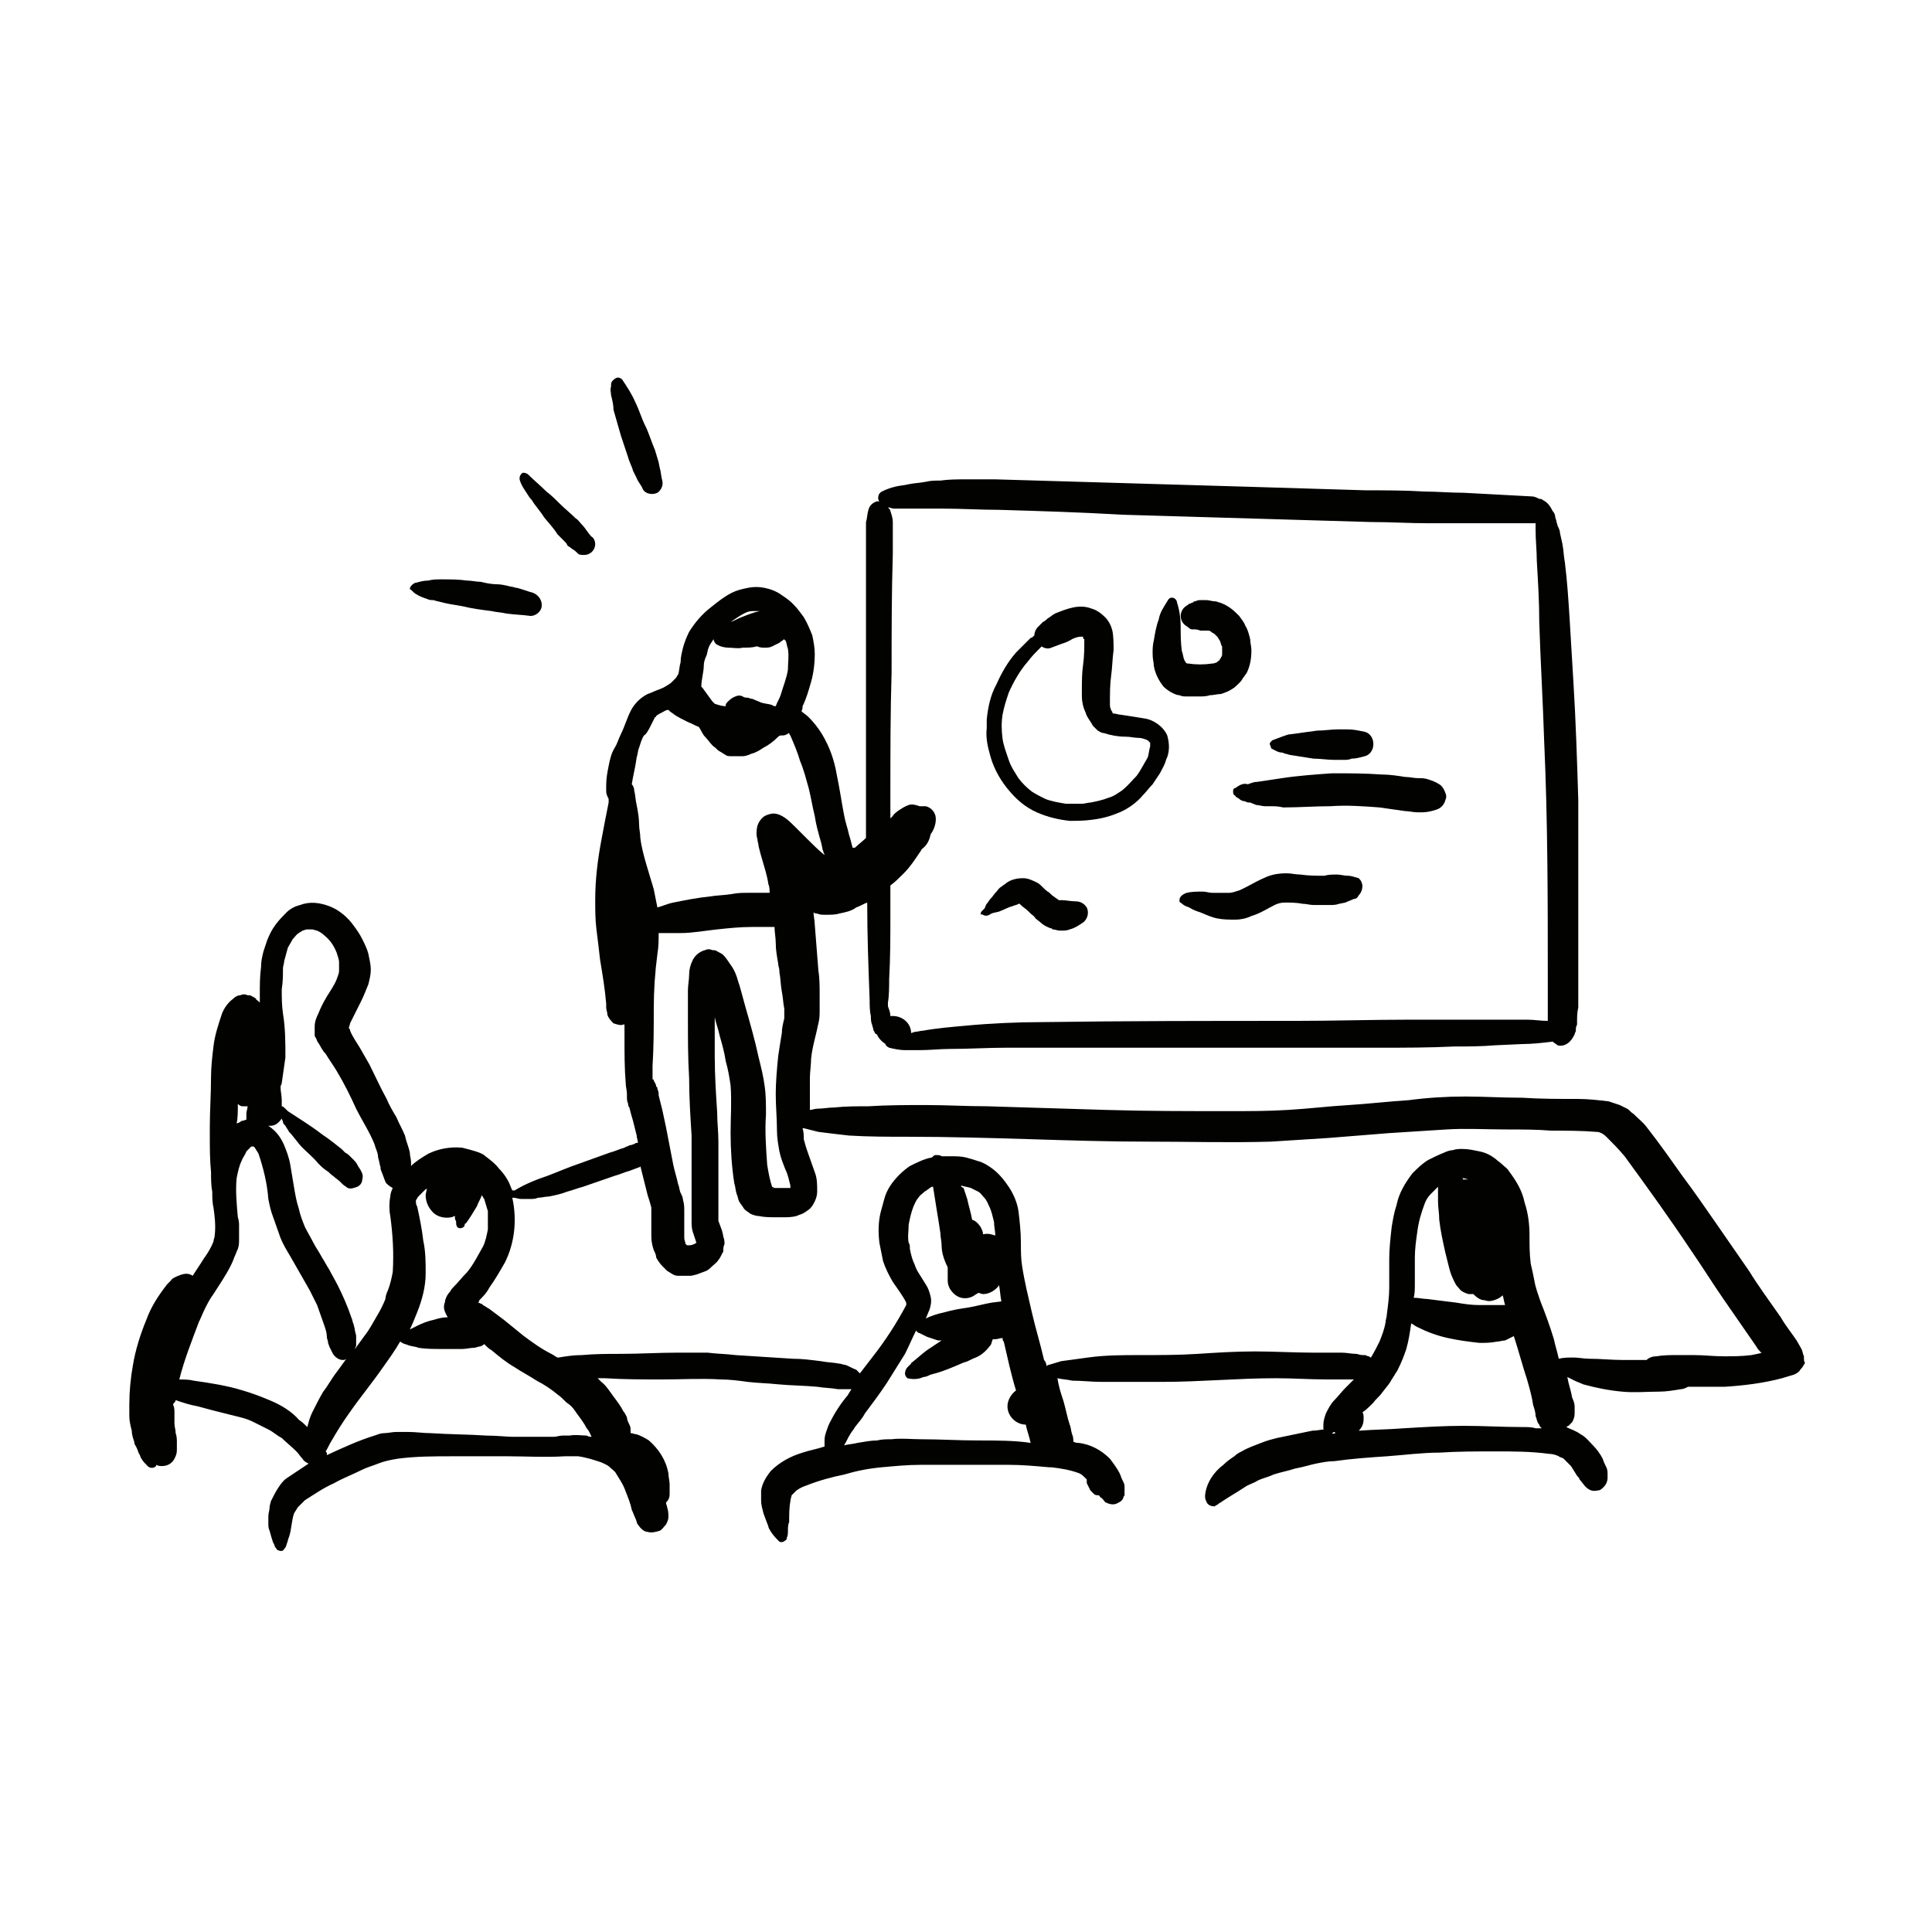 <?xml version="1.0" encoding="utf-8"?>
<!-- Generator: Adobe Illustrator 25.2.1, SVG Export Plug-In . SVG Version: 6.00 Build 0)  -->
<svg version="1.1" id="Calque_1" xmlns="http://www.w3.org/2000/svg" xmlns:xlink="http://www.w3.org/1999/xlink" x="0px" y="0px"
	 viewBox="0 0 158.4 158.4" style="enable-background:new 0 0 158.4 158.4;" xml:space="preserve">
<style type="text/css">
	.st0{fill:#020300;}
</style>
<g>
	<path class="st0" d="M89.8,123.1C89.8,123.1,89.8,123.1,89.8,123.1L89.8,123.1L89.8,123.1z"/>
	<path class="st0" d="M91.7,122.4L91.7,122.4C91.7,122.3,91.7,122.3,91.7,122.4L91.7,122.4z"/>
	<path class="st0" d="M85.5,120.6c0.1,0,0.1,0,0.2,0v0h0L85.5,120.6z"/>
	<path class="st0" d="M91.7,122.5l0-0.1l0,0C91.7,122.4,91.7,122.5,91.7,122.5z"/>
	<polygon class="st0" points="72.7,86.2 72.7,86.2 72.7,86.2 	"/>
	<polygon class="st0" points="58.8,52.6 58.8,52.6 58.8,52.6 	"/>
	<path class="st0" d="M81.2,62c0.3,1.1,0.9,2.1,1.6,2.9c0.6,0.7,1.3,1.3,2.2,1.7c0.9,0.4,1.8,0.6,2.7,0.7c0.6,0,1.2,0,1.9-0.1
		c0.8-0.1,1.5-0.3,2.2-0.6c0.7-0.3,1.4-0.8,1.9-1.4c0.3-0.3,0.5-0.6,0.8-0.9c0.2-0.3,0.4-0.6,0.6-0.9c0.2-0.4,0.4-0.7,0.5-1.1
		c0.3-0.6,0.3-1.3,0.1-2c-0.3-0.7-1.1-1.3-1.9-1.4c-0.6-0.1-1.2-0.2-1.9-0.3c-0.2,0-0.4-0.1-0.6-0.1c-0.1,0-0.1-0.1-0.1-0.1l0,0
		c0-0.1-0.1-0.1-0.1-0.2c-0.1-0.2-0.1-0.3-0.1-0.5c0-0.8,0-1.6,0.1-2.3c0.1-0.7,0.1-1.4,0.2-2.1c0-0.5,0-1.1-0.1-1.6
		c-0.1-0.4-0.3-0.8-0.6-1.1c-0.3-0.3-0.7-0.6-1.1-0.7c-0.5-0.2-1-0.2-1.5-0.1c-0.5,0.1-1,0.3-1.5,0.5c-0.2,0.1-0.4,0.3-0.6,0.4
		c-0.1,0.1-0.2,0.2-0.4,0.3c-0.1,0.1-0.3,0.3-0.4,0.4c-0.2,0.2-0.3,0.5-0.3,0.7c-0.1,0.1-0.2,0.2-0.3,0.2c-0.4,0.4-0.8,0.8-1.2,1.2
		c-0.7,0.8-1.2,1.7-1.6,2.6C81.2,57,81,58,80.9,59c0,0.2,0,0.5,0,0.7C80.8,60.5,81,61.3,81.2,62L81.2,62z M94.4,61.1L94.4,61.1
		L94.4,61.1L94.4,61.1l0-0.1C94.4,60.9,94.4,61,94.4,61.1L94.4,61.1C94.4,61,94.4,61,94.4,61.1z M82.2,58.6
		C82.2,58.7,82.1,58.7,82.2,58.6L82.2,58.6L82.2,58.6c0.1-0.6,0.3-1.2,0.5-1.8c0.4-0.9,0.9-1.8,1.6-2.6c0.3-0.4,0.6-0.7,0.9-1
		c0.1-0.1,0.1-0.1,0.2-0.2c0.3,0.2,0.6,0.2,0.8,0.1c0.3-0.1,0.5-0.2,0.8-0.3c0.3-0.1,0.6-0.2,0.9-0.4c0.2-0.1,0.5-0.2,0.7-0.2
		c0.1,0,0.1,0,0.2,0h0l0,0c0,0.1,0,0.2,0.1,0.2c0,0.7,0,1.4-0.1,2.1c-0.1,0.7-0.1,1.4-0.1,2.1c0,0.2,0,0.3,0,0.5
		c0,0.4,0.1,0.9,0.3,1.3c0.1,0.4,0.4,0.7,0.6,1.1c0.1,0.1,0.3,0.3,0.4,0.4c0.2,0.1,0.3,0.2,0.5,0.2c0.6,0.2,1.2,0.3,1.8,0.3
		c0.4,0,0.7,0.1,1.1,0.1c0.2,0,0.5,0.1,0.7,0.2l0.1,0.1l0.1,0.1l0,0c0,0,0,0.1,0,0.1v0.2c-0.1,0.3-0.1,0.6-0.2,0.9
		c-0.3,0.5-0.6,1.1-0.9,1.5c-0.4,0.4-0.7,0.8-1.2,1.2c-0.3,0.2-0.7,0.5-1.1,0.6c-0.5,0.2-1,0.3-1.5,0.4c-0.2,0-0.5,0.1-0.7,0.1
		c-0.4,0-0.9,0-1.3,0c-0.6-0.1-1.2-0.2-1.7-0.4c-0.4-0.2-0.8-0.4-1.1-0.6c-0.4-0.3-0.8-0.7-1.1-1.1c-0.3-0.5-0.6-0.9-0.8-1.5
		c-0.2-0.6-0.4-1.1-0.5-1.7C82.1,59.8,82.1,59.2,82.2,58.6L82.2,58.6z"/>
	<path class="st0" d="M94.6,54.6c0.1,0.6,0.4,1.2,0.8,1.7c0.2,0.2,0.5,0.4,0.7,0.5c0.2,0.1,0.4,0.2,0.6,0.2c0.2,0.1,0.4,0.1,0.6,0.1
		c0.3,0,0.7,0,1,0c0.3,0,0.6,0,0.9-0.1c0.3,0,0.6-0.1,0.9-0.1c0.3-0.1,0.6-0.2,0.9-0.4c0.2-0.1,0.4-0.3,0.6-0.5
		c0.1-0.1,0.2-0.2,0.3-0.4c0.1-0.1,0.2-0.3,0.3-0.4c0.3-0.6,0.4-1.2,0.4-1.9c0-0.3-0.1-0.6-0.1-0.9c-0.1-0.4-0.2-0.8-0.4-1.1
		c-0.1-0.3-0.3-0.5-0.5-0.8c-0.3-0.3-0.5-0.5-0.8-0.7c-0.3-0.2-0.5-0.3-0.8-0.4c-0.1,0-0.2-0.1-0.4-0.1c-0.2,0-0.5-0.1-0.7-0.1
		c-0.1,0-0.3,0-0.4,0c-0.2,0-0.3,0-0.5,0.1c-0.1,0-0.1,0-0.2,0.1c-0.1,0-0.2,0.1-0.3,0.1c-0.1,0.1-0.3,0.2-0.4,0.3
		c-0.4,0.4-0.4,1,0,1.4c0,0,0,0,0,0c0.1,0.1,0.3,0.2,0.4,0.3c0.1,0.1,0.2,0.1,0.3,0.1c0.2,0,0.4,0,0.6,0.1c0.1,0,0.2,0,0.2,0
		c0.1,0,0.3,0,0.4,0c0.1,0,0.2,0,0.3,0.1c0.1,0.1,0.2,0.1,0.3,0.2c0.1,0.1,0.1,0.1,0.2,0.2c0.1,0.1,0.1,0.2,0.2,0.3
		c0.1,0.2,0.1,0.4,0.2,0.5c0,0.2,0,0.4,0,0.6c0,0.1,0,0.2-0.1,0.3c0,0.1-0.1,0.1-0.1,0.2c0,0-0.1,0.1-0.1,0.1c0,0-0.1,0-0.1,0.1
		c-0.1,0-0.2,0.1-0.4,0.1c-0.7,0.1-1.3,0.1-2,0c-0.1,0-0.1,0-0.2-0.1l0,0l0,0c0-0.1-0.1-0.1-0.1-0.2c-0.1-0.2-0.1-0.5-0.2-0.7
		c-0.1-0.7-0.1-1.4-0.1-2.1c0-0.6-0.1-1.3-0.3-1.9c0-0.2-0.2-0.4-0.4-0.4c-0.2,0-0.3,0.1-0.4,0.3c-0.3,0.5-0.6,0.9-0.7,1.5
		c-0.2,0.5-0.3,1.1-0.4,1.7c-0.1,0.4-0.1,0.7-0.1,1.1C94.5,54.1,94.6,54.3,94.6,54.6L94.6,54.6z"/>
	<path class="st0" d="M104.3,61.4c0.2,0.1,0.5,0.3,0.8,0.3c0.1,0,0.2,0.1,0.3,0.1c0.1,0,0.3,0.1,0.4,0.1c0.6,0.1,1.3,0.2,1.9,0.3
		c0.6,0,1.1,0.1,1.7,0.1c0.3,0,0.6,0,0.8,0c0.2,0,0.4,0,0.6-0.1c0.4,0,0.7-0.1,1.1-0.2c0.4-0.1,0.7-0.5,0.7-1c0-0.5-0.3-0.9-0.7-1
		c-0.5-0.1-0.9-0.2-1.4-0.2c-0.3,0-0.6,0-0.8,0c-0.6,0-1.1,0.1-1.7,0.1c-0.7,0.1-1.5,0.2-2.2,0.3c-0.2,0-0.4,0.1-0.7,0.2
		c-0.3,0.1-0.5,0.2-0.8,0.3c-0.1,0.1-0.2,0.2-0.2,0.3C104.2,61.2,104.2,61.4,104.3,61.4L104.3,61.4z"/>
	<path class="st0" d="M101.3,64.6c-0.1,0-0.2,0.1-0.2,0.2c0,0,0,0.1,0,0.1c0,0.1,0,0.2,0.1,0.3l0,0c0.1,0,0.1,0.1,0.1,0.1
		c0.1,0.1,0.2,0.1,0.3,0.2c0.1,0.1,0.3,0.2,0.5,0.2c0.1,0.1,0.3,0.1,0.4,0.1L103,66c0.2,0,0.5,0.1,0.7,0.1c0.1,0,0.3,0,0.4,0
		c0.4,0,0.7,0,1.1,0.1c1.3,0,2.6-0.1,3.9-0.1c1.3-0.1,2.7,0,4,0.1c0.7,0.1,1.4,0.2,2.1,0.3c0.3,0,0.7,0.1,1,0.1c0.1,0,0.3,0,0.4,0
		c0.4,0,0.8-0.1,1.1-0.2c0.4-0.1,0.7-0.4,0.8-0.8c0.1-0.2,0.1-0.4,0-0.6c-0.1-0.3-0.3-0.6-0.5-0.7c-0.3-0.2-0.6-0.3-0.9-0.4
		c-0.3-0.1-0.5-0.1-0.8-0.1c-0.4,0-0.7-0.1-1.1-0.1c-0.6-0.1-1.3-0.2-1.9-0.2c-1.4-0.1-2.7-0.1-4.1-0.1c-1.4,0.1-2.8,0.2-4.1,0.4
		c-0.7,0.1-1.3,0.2-2,0.3c-0.3,0-0.5,0.1-0.8,0.2C102,64.2,101.7,64.3,101.3,64.6z"/>
	<path class="st0" d="M80.6,75c0.1,0.1,0.4,0.1,0.5,0c0.1,0,0.1-0.1,0.2-0.1c0.2-0.1,0.5-0.1,0.7-0.2c0.3-0.1,0.6-0.3,1-0.4
		c0.2-0.1,0.4-0.1,0.5-0.2h0l0.1,0l0.1,0.1c0.2,0.2,0.4,0.3,0.6,0.5c0.1,0.1,0.1,0.1,0.2,0.2c0.1,0.1,0.3,0.2,0.4,0.4l0.5,0.4
		c0.2,0.2,0.5,0.3,0.7,0.4c0.1,0,0.1,0,0.2,0.1c0.2,0,0.4,0.1,0.6,0.1c0.3,0,0.6,0,0.8-0.1c0.4-0.1,0.7-0.3,1-0.5
		c0.5-0.3,0.6-0.9,0.4-1.3c-0.2-0.3-0.5-0.5-0.9-0.5c-0.4,0-0.8-0.1-1.2-0.1c-0.1,0-0.1,0-0.2,0c-0.1-0.1-0.3-0.2-0.4-0.3
		c-0.2-0.1-0.3-0.3-0.5-0.4c-0.3-0.2-0.5-0.5-0.8-0.7c-0.4-0.2-0.8-0.4-1.2-0.4c-0.5,0-1,0.1-1.4,0.4c-0.1,0.1-0.3,0.2-0.4,0.3
		c-0.2,0.1-0.3,0.3-0.4,0.4c-0.2,0.2-0.3,0.4-0.5,0.6c-0.1,0.1-0.2,0.3-0.3,0.4c-0.1,0.1-0.1,0.3-0.2,0.4c-0.1,0.1-0.1,0.1-0.2,0.2
		c-0.1,0.1-0.1,0.2-0.1,0.3C80.5,74.9,80.5,75,80.6,75L80.6,75z"/>
	<polygon class="st0" points="96.7,74 96.7,74 96.7,74 	"/>
	<path class="st0" d="M110.5,71.8c-0.3,0-0.6-0.1-0.9-0.1c-0.3,0-0.7,0-1,0.1c-0.7,0-1.3,0-2-0.1c-0.4,0-0.7-0.1-1.1-0.1
		c-0.7,0-1.3,0.1-1.9,0.4c-0.7,0.3-1.3,0.7-2,1c-0.3,0.1-0.6,0.2-0.8,0.2c-0.5,0-0.9,0-1.4,0c-0.3,0-0.5-0.1-0.8-0.1
		c-0.4,0-0.9,0-1.3,0.1c-0.3,0.1-0.6,0.3-0.6,0.6c0,0.1,0,0.2,0.1,0.2c0.2,0.2,0.4,0.3,0.7,0.4c0.3,0.2,0.6,0.3,0.9,0.4
		c0.5,0.2,0.9,0.4,1.4,0.5c0.5,0.1,1,0.1,1.5,0.1c0.4,0,0.9-0.1,1.3-0.3c0.7-0.2,1.3-0.6,1.9-0.9c0.2-0.1,0.5-0.2,0.8-0.2
		c0.5,0,1,0,1.5,0.1c0.3,0,0.6,0.1,0.9,0.1c0.3,0,0.6,0,0.9,0c0.2,0,0.3,0,0.4,0c0.3,0,0.5,0,0.8-0.1l0.5-0.1
		c0.2-0.1,0.5-0.2,0.7-0.3c0.2,0,0.3-0.1,0.4-0.3c0.2-0.2,0.3-0.5,0.3-0.7c0-0.3-0.1-0.5-0.3-0.7C111,71.9,110.8,71.8,110.5,71.8z"
		/>
	<path class="st0" d="M147.9,111.2c-0.1-0.2-0.1-0.4-0.2-0.6c-0.1-0.2-0.3-0.5-0.4-0.7c-0.4-0.6-0.9-1.2-1.3-1.9
		c-0.9-1.3-1.8-2.5-2.6-3.8c-0.9-1.3-1.8-2.6-2.7-3.9c-0.9-1.3-1.8-2.6-2.7-3.8c-1-1.4-1.9-2.7-3-4.1c-0.3-0.4-0.7-0.7-1.1-1.1
		c-0.2-0.1-0.3-0.3-0.5-0.4c-0.2-0.1-0.4-0.2-0.6-0.3c-0.3-0.1-0.6-0.2-0.9-0.3c-0.8-0.1-1.7-0.2-2.5-0.2c-1.5,0-3.1,0-4.6-0.1
		c-1.6,0-3.2-0.1-4.7-0.1c-1.5,0-3.1,0.1-4.6,0.3c-1.6,0.1-3.3,0.3-4.9,0.4c-1.7,0.1-3.3,0.3-5,0.4c-1.6,0.1-3.2,0.1-4.9,0.1
		c-3.3,0-6.7,0-10-0.1c-3.3-0.1-6.6-0.2-9.8-0.3c-1.7,0-3.3-0.1-5-0.1c-1.6,0-3.1,0-4.7,0.1c-0.9,0-1.9,0-2.8,0.1
		c-0.5,0-0.9,0.1-1.4,0.1c-0.2,0-0.4,0.1-0.6,0.1c0-0.3,0-0.6,0-0.9c0-0.6,0-1.2,0-1.7c0-0.5,0.1-1.1,0.1-1.6c0.1-1,0.4-1.9,0.6-2.9
		c0.1-0.4,0.1-0.7,0.1-1.1c0-0.1,0-0.1,0-0.2c0,0,0-0.1,0-0.1c0-0.3,0-0.7,0-1c0-0.6,0-1.3-0.1-1.9c-0.1-1.3-0.2-2.6-0.3-3.8
		c0-0.3-0.1-0.7-0.1-1c0.1,0.1,0.2,0.1,0.3,0.1c0.2,0.1,0.4,0.1,0.7,0.1c0.4,0,0.8,0,1.1-0.1c0.5-0.1,1-0.2,1.4-0.5
		c0.3-0.1,0.6-0.3,0.9-0.4c0,0,0,0,0,0c0,2.7,0.1,5.3,0.2,8c0,0.4,0,0.9,0.1,1.3c0,0.2,0,0.5,0.1,0.7c0,0.1,0.1,0.3,0.1,0.4
		c0,0.1,0.1,0.2,0.1,0.2c0,0,0,0,0,0c0,0.1,0.1,0.2,0.2,0.2c0.1,0.3,0.4,0.6,0.7,0.8c0,0.1,0.1,0.2,0.3,0.3c0.4,0.1,0.9,0.2,1.3,0.2
		c0.4,0,0.8,0,1.2,0c0.8,0,1.7-0.1,2.5-0.1c1.5,0,3.1-0.1,4.6-0.1c3.4,0,6.9,0,10.3,0c6.8,0,13.5,0,20.3,0c2,0,4.1,0,6.1-0.1
		c1.1,0,2.2,0,3.4-0.1l2.2-0.1c0.8,0,1.7-0.1,2.5-0.2c0.1,0.1,0.3,0.2,0.4,0.3c0.3,0.1,0.7,0,1-0.3c0.2-0.2,0.3-0.4,0.4-0.6
		c0-0.1,0.1-0.2,0.1-0.3c0-0.2,0-0.3,0.1-0.5l0-0.2c0-0.4,0-0.8,0.1-1.2c0-0.7,0-1.5,0-2.2c0-1.6,0-3.3,0-4.9c0-3.3,0-6.6,0-9.9
		c-0.1-3.2-0.2-6.5-0.4-9.7c-0.1-1.7-0.2-3.3-0.3-5c-0.1-1.6-0.2-3.2-0.4-4.8c-0.1-0.5-0.1-1-0.2-1.5l-0.2-0.9
		c0-0.2-0.1-0.4-0.2-0.6c0-0.1-0.1-0.3-0.1-0.4c0-0.1-0.1-0.2-0.1-0.4c0-0.1-0.1-0.3-0.2-0.4c-0.2-0.4-0.4-0.7-0.8-0.9
		c-0.1-0.1-0.2-0.1-0.3-0.1c-0.2-0.1-0.4-0.2-0.6-0.2c-1.9-0.1-3.7-0.2-5.6-0.3c-1.1,0-2.2-0.1-3.2-0.1c-1.6-0.1-3.2-0.1-4.8-0.1
		c-3.3-0.1-6.6-0.2-9.9-0.3c-6.8-0.2-13.7-0.4-20.5-0.6c-0.8,0-1.6,0-2.4,0c-0.7,0-1.4,0-2.1,0.1c-0.4,0-0.8,0-1.2,0.1
		c-0.5,0.1-0.9,0.1-1.4,0.2c-0.4,0.1-0.7,0.1-1.1,0.2c-0.4,0.1-0.7,0.2-1.1,0.4c-0.2,0.1-0.3,0.3-0.3,0.5c0,0.1,0,0.2,0.1,0.3
		c-0.1,0-0.2,0-0.2,0c-0.3,0.1-0.6,0.3-0.7,0.7c-0.1,0.3-0.1,0.7-0.2,1L71,43.5c0,0.4,0,0.8,0,1.2c0,0.8,0,1.6,0,2.3
		c0,1.6,0,3.2,0,4.8c0,3.3,0,6.6,0,10c0,0.6,0,1.2,0,1.7c0,1.7,0,3.4,0,5.2c-0.3,0.3-0.6,0.5-0.9,0.8c-0.1,0-0.1,0-0.2,0
		c-0.1-0.4-0.2-0.8-0.3-1.1c-0.1-0.5-0.3-1-0.4-1.6c-0.1-0.5-0.2-1.1-0.3-1.7c-0.1-0.6-0.2-1.1-0.3-1.6c-0.2-1.2-0.6-2.3-1.2-3.3
		c-0.3-0.5-0.7-1-1.1-1.4c-0.2-0.2-0.4-0.3-0.6-0.5c0.1-0.1,0.1-0.3,0.1-0.4c0.3-0.6,0.5-1.3,0.7-2c0.2-0.7,0.3-1.5,0.3-2.3
		c0-0.5-0.1-1-0.2-1.5c-0.2-0.5-0.4-1-0.7-1.5c-0.3-0.4-0.5-0.7-0.9-1.1c-0.3-0.3-0.6-0.5-0.9-0.7c-0.4-0.3-0.9-0.5-1.4-0.6
		c-0.5-0.1-0.9-0.1-1.4,0c-0.5,0.1-0.9,0.2-1.3,0.4c-0.6,0.3-1.1,0.7-1.6,1.1c-0.8,0.6-1.4,1.3-1.9,2.1c-0.2,0.4-0.4,0.9-0.5,1.3
		c-0.1,0.4-0.2,0.8-0.2,1.2c-0.1,0.3-0.1,0.7-0.2,1c-0.1,0.1-0.1,0.2-0.2,0.3c-0.1,0.1-0.3,0.3-0.4,0.4c-0.3,0.2-0.6,0.4-0.9,0.5
		c-0.3,0.1-0.7,0.3-1,0.4c-0.6,0.3-1.1,0.8-1.4,1.4c-0.3,0.6-0.5,1.3-0.8,1.9c-0.2,0.4-0.3,0.8-0.5,1.1c-0.3,0.5-0.4,1-0.5,1.5
		c-0.1,0.5-0.2,1-0.2,1.6c0,0.1,0,0.2,0,0.3c0,0.1,0,0.1,0,0.2l0,0c0,0.2,0.1,0.4,0.2,0.6c0,0.1,0,0.1,0,0.2c0,0,0,0.1,0,0.1
		c-0.2,1-0.4,2-0.6,3.1c-0.3,1.6-0.5,3.2-0.5,4.9c0,0.8,0,1.6,0.1,2.4l0,0c0.1,0.8,0.2,1.6,0.3,2.5c0.2,1.2,0.4,2.4,0.5,3.6l0,0.3
		c0,0.2,0.1,0.4,0.1,0.6c0.1,0.3,0.3,0.5,0.5,0.7c0.3,0.1,0.6,0.2,0.8,0.1c0,0,0,0,0.1,0c0,0.4,0,0.7,0,1.1c0,1.3,0,2.5,0.1,3.7
		c0,0.3,0.1,0.6,0.1,0.9c0,0.1,0,0.1,0,0.2v0l0,0c0,0.2,0,0.4,0.1,0.6c0,0.1,0,0.2,0.1,0.3c0.1,0.4,0.2,0.8,0.3,1.1
		c0.1,0.4,0.2,0.8,0.3,1.2c0,0.2,0.1,0.4,0.1,0.6c-0.1,0-0.2,0-0.3,0.1c-0.1,0-0.2,0.1-0.4,0.1c-0.1,0.1-0.3,0.1-0.4,0.2
		c-0.4,0.1-0.8,0.3-1.2,0.4c-0.8,0.3-1.7,0.6-2.5,0.9c-0.9,0.3-1.8,0.7-2.6,1c-0.9,0.3-1.9,0.7-2.7,1.2l-0.1,0c0,0-0.1,0-0.1,0
		c-0.1-0.2-0.2-0.5-0.3-0.7c-0.2-0.4-0.5-0.8-0.8-1.1c-0.3-0.4-0.7-0.7-1.1-1c-0.2-0.2-0.5-0.3-0.8-0.4c-0.3-0.1-0.7-0.2-1.1-0.3
		c-1-0.1-2,0.1-2.8,0.5c-0.5,0.3-1,0.6-1.4,1c0-0.1,0-0.2,0-0.3c0-0.3-0.1-0.5-0.1-0.8c-0.1-0.5-0.3-0.9-0.4-1.4
		c-0.2-0.5-0.5-1-0.7-1.5c-0.3-0.5-0.6-1-0.8-1.5c-0.5-0.9-0.9-1.8-1.4-2.8c-0.3-0.5-0.5-0.9-0.8-1.4s-0.6-0.9-0.8-1.4
		c0-0.1,0-0.1-0.1-0.2c0-0.1,0.1-0.3,0.1-0.4c0.3-0.6,0.6-1.2,0.9-1.8c0.2-0.4,0.4-0.9,0.6-1.4c0.1-0.4,0.2-0.8,0.2-1.2
		c0-0.4-0.1-0.8-0.2-1.3c-0.1-0.4-0.3-0.8-0.5-1.2c-0.2-0.4-0.4-0.7-0.7-1.1c-0.5-0.7-1.2-1.3-2-1.6c-0.8-0.3-1.6-0.4-2.4-0.1
		c-0.4,0.1-0.8,0.3-1.1,0.6c-0.3,0.3-0.6,0.6-0.9,1c-0.3,0.4-0.5,0.8-0.7,1.3c-0.1,0.3-0.2,0.6-0.3,0.9c-0.1,0.4-0.2,0.8-0.2,1.3
		c-0.1,0.7-0.1,1.5-0.1,2.2c0,0.2,0,0.4,0,0.7c0,0-0.1-0.1-0.1-0.1c-0.1-0.1-0.2-0.1-0.2-0.2c-0.1-0.1-0.3-0.2-0.5-0.3
		c-0.1,0-0.1,0-0.2,0c-0.2-0.1-0.4-0.1-0.6,0c-0.2,0-0.4,0.1-0.6,0.3c-0.4,0.3-0.7,0.7-0.9,1.2c-0.3,0.9-0.6,1.8-0.7,2.7
		c-0.1,0.8-0.2,1.7-0.2,2.5c0,1.4-0.1,2.8-0.1,4.1c0,0.2,0,0.5,0,0.7l0,0c0,1,0,2,0.1,3c0,0.5,0,1.1,0.1,1.6c0,0.4,0,0.9,0.1,1.3
		c0.1,0.7,0.2,1.5,0.1,2.3c0,0.2-0.1,0.3-0.1,0.5c-0.2,0.5-0.5,1-0.8,1.4c-0.3,0.5-0.6,0.9-0.9,1.4c-0.3-0.2-0.6-0.2-0.9-0.1
		c-0.1,0-0.2,0.1-0.3,0.1c-0.2,0.1-0.5,0.2-0.6,0.4c-0.1,0.1-0.2,0.2-0.3,0.3c-0.7,0.9-1.3,1.8-1.7,2.9c-0.5,1.2-0.9,2.5-1.1,3.7
		c-0.2,1.1-0.3,2.2-0.3,3.3c0,0.3,0,0.6,0,0.9l0,0c0,0.4,0.1,0.8,0.2,1.2c0,0.3,0.1,0.6,0.2,0.9c0,0.2,0.1,0.3,0.2,0.5
		c0.1,0.2,0.1,0.3,0.2,0.5c0.1,0.1,0.1,0.3,0.2,0.4c0.1,0.2,0.3,0.4,0.5,0.6c0.2,0.2,0.5,0.2,0.7,0c0,0,0,0,0-0.1
		c0.2,0.1,0.3,0.1,0.5,0.1c0.4,0,0.8-0.2,1-0.6c0.1-0.2,0.2-0.4,0.2-0.7c0-0.2,0-0.4,0-0.6c0-0.3,0-0.5-0.1-0.8
		c0-0.3-0.1-0.5-0.1-0.8v-0.1c0-0.3,0-0.6,0-0.8c0-0.2,0-0.4-0.1-0.6c0,0,0-0.1,0-0.1c0.1-0.1,0.2-0.2,0.2-0.3
		c0.6,0.2,1.2,0.4,1.8,0.5c0.7,0.2,1.5,0.4,2.3,0.6c0.4,0.1,0.8,0.2,1.2,0.3c0.4,0.1,0.7,0.2,1.1,0.4c0.4,0.2,0.8,0.4,1.2,0.6
		c0.4,0.2,0.7,0.5,1.1,0.7c0.4,0.4,0.8,0.7,1.2,1.1c0.2,0.2,0.3,0.4,0.5,0.6c0.1,0.2,0.3,0.3,0.5,0.4c-0.6,0.4-1.2,0.8-1.8,1.2
		c-0.3,0.2-0.5,0.5-0.7,0.8c-0.2,0.3-0.4,0.7-0.6,1.1c0,0.1-0.1,0.3-0.1,0.5c0,0.2-0.1,0.5-0.1,0.7v0.1l0,0c0,0.2,0,0.3,0,0.5
		c0,0.2,0,0.4,0.1,0.6c0.1,0.4,0.2,0.7,0.3,1c0.1,0.1,0.1,0.3,0.2,0.4c0.1,0.1,0.1,0.2,0.2,0.2c0.2,0.1,0.4,0.1,0.5-0.1
		c0.1-0.1,0.2-0.3,0.2-0.4c0.1-0.2,0.1-0.4,0.2-0.6c0.2-0.6,0.2-1.3,0.4-1.9c0.1-0.2,0.2-0.3,0.3-0.5c0.2-0.2,0.4-0.4,0.6-0.6
		c0.8-0.5,1.5-1,2.4-1.4c0.7-0.4,1.5-0.7,2.3-1.1l0,0c0.4-0.2,0.8-0.3,1.3-0.5c0.5-0.2,1-0.3,1.6-0.4c1.5-0.2,3-0.2,4.5-0.2
		c0.8,0,1.5,0,2.3,0c0.7,0,1.5,0,2.2,0c1.5,0,3.1,0.1,4.7,0c0.4,0,0.7,0,1.1,0c0.7,0.1,1.3,0.3,1.9,0.5c0.2,0.1,0.5,0.2,0.7,0.4
		c0.2,0.2,0.4,0.3,0.5,0.5c0.3,0.5,0.6,0.9,0.8,1.5c0.2,0.5,0.4,1,0.5,1.5c0.1,0.2,0.2,0.5,0.3,0.7c0.1,0.2,0.1,0.4,0.2,0.5
		c0.2,0.3,0.5,0.6,0.8,0.6c0.3,0.1,0.7,0,1-0.1c0.2-0.1,0.3-0.3,0.5-0.5c0.1-0.2,0.2-0.4,0.2-0.6c0-0.3,0-0.5-0.1-0.8
		c0-0.1-0.1-0.3-0.1-0.4c0,0,0,0,0,0c0.2-0.2,0.3-0.4,0.3-0.7c0-0.2,0-0.4,0-0.6c0-0.1,0-0.2,0-0.2c0-0.3-0.1-0.6-0.1-0.9
		c-0.2-1.1-0.8-2-1.6-2.7c-0.3-0.2-0.7-0.4-1-0.5c-0.2,0-0.3-0.1-0.5-0.1c0-0.1,0-0.1,0-0.2v0c0-0.2,0-0.3-0.1-0.5
		c-0.1-0.2-0.2-0.4-0.2-0.6c-0.1-0.2-0.2-0.4-0.3-0.5c-0.2-0.4-0.5-0.8-0.8-1.2c-0.3-0.4-0.6-0.9-1-1.2c-0.1-0.1-0.2-0.2-0.3-0.3
		c0.2,0,0.4,0,0.6,0c1.6,0.1,3.1,0.1,4.7,0.1c1.6,0,3.2-0.1,4.8,0c0.7,0,1.5,0.1,2.2,0.2c0.8,0.1,1.6,0.1,2.5,0.2
		c1.1,0.1,2.1,0.1,3.2,0.2c0.6,0.1,1.2,0.1,1.7,0.2c0.3,0,0.5,0,0.8,0c0.1,0,0.2,0,0.3,0c-0.1,0.2-0.2,0.3-0.3,0.5
		c-0.6,0.7-1.1,1.5-1.5,2.3c-0.1,0.2-0.2,0.5-0.3,0.8c-0.1,0.3-0.1,0.5-0.1,0.8c0,0.1,0,0.1,0,0.2c0,0,0,0.1,0,0.1
		c-0.6,0.2-1.2,0.3-1.8,0.5c-1,0.3-1.9,0.8-2.6,1.5c-0.4,0.5-0.7,1-0.8,1.6c0,0.2,0,0.4,0,0.6c0,0.1,0,0.1,0,0.2l0,0
		c0,0.4,0.1,0.7,0.2,1.1c0.1,0.3,0.2,0.5,0.3,0.8c0.1,0.2,0.1,0.4,0.2,0.5c0.2,0.4,0.5,0.7,0.8,1c0.2,0.1,0.4,0,0.6-0.2
		c0,0,0-0.1,0-0.1c0.1-0.2,0.1-0.4,0.1-0.6c0-0.2,0-0.5,0.1-0.7c0-0.6,0-1.2,0.1-1.7c0-0.2,0.1-0.4,0.1-0.5c0,0,0.1-0.1,0.1-0.1
		c0.1-0.1,0.2-0.2,0.3-0.3c0.3-0.2,0.5-0.3,0.8-0.4c1-0.4,2.1-0.7,3.1-0.9c1-0.3,2-0.5,3.1-0.6c1.1-0.1,2.1-0.2,3.2-0.2
		c1.2,0,2.3,0,3.5,0c1.2,0,2.5,0,3.7,0c1.1,0,2.2,0.1,3.3,0.2l-0.1,0l0.3,0h0c0.8,0.1,1.5,0.2,2.3,0.5c0.2,0.1,0.3,0.2,0.4,0.3
		c0.1,0.1,0.1,0.1,0.2,0.2c0,0,0,0,0,0l0,0c0,0.1,0,0.2,0,0.3c0.1,0.2,0.2,0.4,0.3,0.6c0.1,0.1,0.2,0.2,0.3,0.3
		c0.1,0.1,0.3,0.1,0.4,0.1c0.1,0.1,0.1,0.2,0.2,0.2l0.1,0.1l-0.1-0.1l0.1,0.1c0.1,0.1,0.2,0.3,0.3,0.3c0.2,0.1,0.5,0.2,0.8,0.1
		c0.2-0.1,0.5-0.2,0.6-0.5c0-0.1,0.1-0.2,0.1-0.2c0-0.2,0-0.3,0-0.5l0,0.1l0-0.1v0c0,0,0-0.1,0-0.1c0-0.2,0-0.3-0.1-0.5l-0.1-0.2
		c-0.1-0.2-0.1-0.3-0.2-0.5c-0.2-0.4-0.5-0.8-0.8-1.2c-0.7-0.7-1.6-1.2-2.6-1.3c-0.1,0-0.2,0-0.4-0.1c0-0.2,0-0.4-0.1-0.6
		c-0.1-0.3-0.1-0.6-0.2-0.8c-0.2-0.6-0.3-1.2-0.5-1.9c-0.2-0.6-0.4-1.2-0.5-1.9c0.4,0.1,0.8,0.1,1.2,0.2c0.8,0,1.6,0.1,2.4,0.1
		c1.7,0,3.4,0,5,0c3.1,0,6.2-0.3,9.3-0.3c1.4,0,2.8,0.1,4.2,0.1c0.6,0,1.3,0,1.9,0c0.1,0,0.2,0,0.3,0c-0.2,0.2-0.4,0.4-0.7,0.7
		c-0.3,0.3-0.6,0.7-0.9,1c-0.3,0.3-0.5,0.7-0.7,1.1c-0.1,0.3-0.2,0.6-0.2,0.9c0,0.1,0,0.2,0,0.3h0c0,0.1,0,0.1,0.1,0.1
		c-0.3,0-0.6,0.1-1,0.1c-1,0.2-1.9,0.4-2.9,0.6c-0.4,0.1-0.8,0.2-1.3,0.4c-0.5,0.2-1.1,0.4-1.6,0.7c-0.2,0.1-0.4,0.2-0.6,0.4
		c-0.3,0.2-0.6,0.4-0.9,0.7c-0.8,0.6-1.4,1.5-1.5,2.5c0,0.2,0,0.3,0.1,0.5l0,0c0.1,0.3,0.4,0.4,0.6,0.4c0,0,0.1,0,0.1,0
		c0.1-0.1,0.2-0.1,0.3-0.2c0.1-0.1,0.2-0.1,0.3-0.2c0.6-0.4,1.3-0.8,1.9-1.2c0.3-0.2,0.7-0.3,1-0.5c0.4-0.2,0.9-0.3,1.3-0.5
		c0.6-0.2,1.2-0.3,1.8-0.5c0.6-0.1,1.2-0.3,1.7-0.4c0.5-0.1,1-0.2,1.5-0.2c1.4-0.2,2.8-0.3,4.3-0.4c1.4-0.1,2.9-0.3,4.3-0.3
		c1.5-0.1,3.1-0.1,4.6-0.1c1.5,0,2.9,0,4.4,0.2c0.3,0,0.6,0.1,0.8,0.2c0.1,0.1,0.3,0.1,0.4,0.2c0.2,0.2,0.4,0.4,0.6,0.6
		c0.2,0.3,0.3,0.5,0.5,0.8c0.1,0.1,0.2,0.2,0.2,0.3c0.2,0.2,0.3,0.4,0.5,0.6c0.3,0.3,0.6,0.4,1,0.3c0.2,0,0.3-0.1,0.5-0.3
		c0.2-0.2,0.3-0.5,0.3-0.7c0-0.1,0-0.2,0-0.3c0-0.2,0-0.4-0.1-0.6c-0.1-0.2-0.2-0.4-0.3-0.7c-0.2-0.4-0.5-0.8-0.8-1.1
		c-0.3-0.3-0.6-0.7-1-0.9c-0.4-0.3-0.8-0.4-1.2-0.6c0.1,0,0.1-0.1,0.2-0.1c0.1-0.1,0.2-0.2,0.3-0.3c0.1-0.2,0.2-0.4,0.2-0.7
		c0-0.2,0-0.4,0-0.6c0-0.2-0.1-0.5-0.2-0.7c-0.1-0.6-0.3-1.1-0.4-1.7c0,0,0,0,0,0c0.2,0.1,0.4,0.2,0.6,0.3c0.2,0.1,0.5,0.2,0.7,0.3
		c1.1,0.3,2.1,0.5,3.2,0.6c1,0.1,2,0,3,0c0.6,0,1.2-0.1,1.8-0.2c0.2,0,0.4-0.1,0.6-0.2c0.1,0,0.3,0,0.4,0c0.9,0,1.7,0,2.6,0
		c1.6-0.1,3.2-0.3,4.7-0.7c0.3-0.1,0.7-0.2,1-0.3c0.2-0.1,0.4-0.2,0.5-0.4c0.2-0.2,0.3-0.4,0.4-0.6
		C147.9,111.7,147.9,111.5,147.9,111.2z M63.5,97.4l-0.2-0.1c-0.2-0.6-0.3-1.2-0.4-1.8c-0.1-1.4-0.2-2.8-0.1-4.1
		c0-0.8,0-1.6-0.1-2.3c-0.1-0.8-0.3-1.6-0.5-2.4c-0.3-1.4-0.7-2.8-1.1-4.2c-0.1-0.4-0.2-0.7-0.3-1.1s-0.2-0.7-0.3-1
		c-0.1-0.4-0.3-0.9-0.6-1.3c-0.2-0.3-0.4-0.6-0.6-0.8c-0.1-0.1-0.3-0.2-0.5-0.3c-0.1-0.1-0.3-0.1-0.4-0.1c-0.2-0.1-0.4-0.1-0.6,0
		c-0.4,0.1-0.8,0.4-1,0.8c-0.2,0.4-0.3,0.8-0.3,1.2c0,0.4-0.1,0.9-0.1,1.3c0,0.8,0,1.6,0,2.4c0,1.6,0,3.2,0.1,4.8
		c0,1.6,0.1,3.1,0.2,4.7c0,1.5,0,3.1,0,4.6c0,0.6,0,1.2,0,1.8l0,0.5c0,0.4,0,0.7,0.1,1c0.1,0.3,0.2,0.6,0.3,0.9
		c-0.1,0-0.1,0.1-0.2,0.1c-0.2,0.1-0.3,0.1-0.5,0.1h-0.1l0,0l0,0c0,0,0-0.1-0.1-0.1c0-0.2-0.1-0.3-0.1-0.5c0-0.5,0-1,0-1.5
		c0-0.2,0-0.5,0-0.7c0-0.3,0-0.6-0.1-0.9c0-0.2-0.1-0.4-0.2-0.6c-0.1-0.2-0.1-0.5-0.2-0.7c-0.1-0.5-0.3-1.1-0.4-1.6
		c-0.2-1-0.4-2.1-0.6-3.1c-0.1-0.5-0.2-0.9-0.3-1.4c-0.1-0.4-0.2-0.8-0.3-1.2c0-0.2,0-0.3-0.1-0.5c0-0.1,0-0.2-0.1-0.2
		c0-0.2-0.1-0.3-0.2-0.5c0-0.1,0-0.1-0.1-0.1c0-0.4,0-0.7,0-1.1c0.1-1.6,0.1-3.2,0.1-4.7c0-1.5,0.1-3,0.3-4.5
		c0.1-0.6,0.1-1.1,0.1-1.7c0.1,0,0.2,0,0.3,0c0.5,0,1,0,1.5,0c1,0,2-0.2,3-0.3c0.9-0.1,1.9-0.2,2.8-0.2c0.5,0,0.9,0,1.4,0
		c0.2,0,0.3,0,0.5,0c0,0.4,0.1,0.9,0.1,1.3c0,0.6,0.1,1.1,0.2,1.7c0,0.2,0.1,0.4,0.1,0.6c0,0,0,0.1,0,0.1c0.1,0.5,0.1,1.1,0.2,1.6
		c0.1,0.5,0.1,0.9,0.2,1.4c0,0.3,0,0.5,0,0.8c-0.1,0.4-0.2,0.8-0.2,1.2c-0.1,0.6-0.2,1.2-0.3,1.9c-0.1,1-0.2,2.1-0.2,3.1
		c0,1,0.1,2,0.1,3c0,0.6,0.1,1.1,0.2,1.7c0.1,0.5,0.3,1,0.5,1.5c0.2,0.4,0.3,0.9,0.4,1.3c0,0.1,0,0.1,0,0.2
		C64.6,97.4,64,97.4,63.5,97.4z M63.4,97.5C63.3,97.5,63.3,97.4,63.4,97.5l-0.1-0.1v0L63.4,97.5z M63.2,97.3L63.2,97.3
		C63.1,97.3,63.1,97.2,63.2,97.3C63.1,97.2,63.1,97.3,63.2,97.3z M74.8,41.7c0.8,0,1.7,0,2.5,0c1.5,0,3.1,0.1,4.6,0.1
		c3.4,0.1,6.7,0.2,10.1,0.4c6.8,0.2,13.6,0.4,20.4,0.6c1.6,0,3.1,0.1,4.7,0.1c1,0,2.1,0,3.1,0c1.9,0,3.8,0,5.6,0c0,0,0.1,0,0.1,0
		c0,0.2,0,0.4,0,0.6l0,0c0,0.8,0.1,1.7,0.1,2.5c0.1,1.7,0.2,3.3,0.2,5c0.1,3.2,0.3,6.5,0.4,9.7c0.3,6.6,0.3,13.1,0.3,19.7
		c0,0.8,0,1.6,0,2.5c0,0.3,0,0.5,0,0.8c-0.6,0-1.1-0.1-1.7-0.1c-0.5,0-1,0-1.6,0c-0.7,0-1.5,0-2.2,0c-1.9,0-3.8,0-5.7,0
		c-3.2,0-6.3,0.1-9.5,0.1c-6.9,0-13.8,0-20.7,0.1c-2.1,0-4.3,0.1-6.4,0.3c-1.1,0.1-2.3,0.2-3.4,0.4c-0.2,0-0.5,0.1-0.7,0.1l-0.3,0.1
		c0-0.8-0.7-1.4-1.5-1.4c-0.1,0-0.1,0-0.2,0c0-0.3-0.1-0.5-0.2-0.8c0-0.1,0-0.1,0-0.2c0,0,0-0.1,0-0.1c0.1-0.6,0.1-1.3,0.1-1.9
		c0.1-1.8,0.1-3.5,0.1-5.3c0-0.8,0-1.6,0-2.4c0.4-0.3,0.7-0.6,1.1-1c0.5-0.5,0.9-1.1,1.3-1.7c0.1-0.1,0.1-0.2,0.2-0.3
		c0.4-0.3,0.6-0.7,0.7-1.2c0.3-0.4,0.5-1,0.4-1.5c-0.1-0.4-0.4-0.7-0.8-0.8c-0.2,0-0.4,0-0.5,0c-0.3-0.1-0.6-0.2-0.9-0.1
		c-0.3,0.1-0.6,0.3-0.9,0.5c-0.1,0.1-0.3,0.2-0.4,0.4c-0.1,0.1-0.1,0.1-0.2,0.2c0-0.7,0-1.4,0-2.1c0-3.3,0-6.6,0.1-9.9
		c0-3.2,0-6.5,0.1-9.7c0-0.5,0-1.1,0-1.6c0-0.2,0-0.4,0-0.6l0-0.4c0-0.3-0.1-0.6-0.2-0.9c0-0.1-0.1-0.2-0.2-0.3
		c0.2,0,0.3,0.1,0.5,0.1C73.8,41.7,74.3,41.7,74.8,41.7z M61,50.3c0.2-0.1,0.4-0.2,0.7-0.2c0.2,0,0.3,0,0.5,0c0,0,0,0,0.1,0
		c-0.5,0.1-1,0.3-1.5,0.5c-0.3,0.1-0.6,0.3-0.9,0.4c0,0,0,0,0,0C60.2,50.8,60.6,50.5,61,50.3z M57.7,54.6c0-0.3,0.1-0.6,0.2-0.8
		c0.1-0.2,0.1-0.5,0.2-0.7c0.1-0.3,0.3-0.5,0.4-0.7c0,0,0,0,0,0c0,0.1,0.1,0.3,0.2,0.4c0.3,0.2,0.7,0.3,1,0.3c0.4,0,0.8,0.1,1.2,0
		c0.4,0,0.8,0,1.1-0.1l0.1,0l0,0c0.2,0.1,0.4,0.1,0.6,0.1c0.2,0,0.4,0,0.6-0.1c0.2-0.1,0.4-0.2,0.6-0.3c0.1-0.1,0.3-0.2,0.4-0.3
		c0,0,0,0.1,0.1,0.1c0.1,0.2,0.1,0.4,0.2,0.7c0.1,0.6,0,1.1,0,1.7c-0.1,0.7-0.4,1.4-0.6,2.1c-0.1,0.3-0.3,0.6-0.4,0.9
		c-0.1,0-0.2,0-0.3-0.1c-0.3-0.1-0.6-0.1-0.9-0.2c-0.2-0.1-0.5-0.2-0.7-0.3c-0.2,0-0.3-0.1-0.4-0.1c-0.1,0-0.3,0-0.4-0.1
		c-0.2-0.1-0.4-0.1-0.6,0c-0.3,0.1-0.5,0.3-0.7,0.5c-0.1,0.1-0.1,0.2-0.1,0.3c-0.3,0-0.6-0.1-0.9-0.2c-0.1-0.1-0.1-0.1-0.2-0.2
		c-0.3-0.4-0.5-0.7-0.8-1.1c0,0-0.1-0.1-0.1-0.1C57.5,55.7,57.7,55.1,57.7,54.6z M53.4,59.4c0.1-0.2,0.2-0.4,0.3-0.6
		c0,0,0.1,0,0.1-0.1c0.1-0.1,0.3-0.2,0.5-0.3c0.2-0.1,0.3-0.2,0.5-0.2c0,0,0.1,0.1,0.1,0.1c0.1,0.1,0.3,0.2,0.4,0.3
		c0.3,0.2,0.7,0.4,1.1,0.6c0.3,0.1,0.6,0.3,0.9,0.4c0.2,0.3,0.3,0.6,0.5,0.8c0.2,0.2,0.4,0.5,0.6,0.7c0,0,0.1,0.1,0.1,0.1
		c0.2,0.1,0.3,0.3,0.5,0.4c0.2,0.1,0.3,0.2,0.5,0.3c0.1,0.1,0.3,0.1,0.5,0.1c0.1,0,0.2,0,0.3,0c0.2,0,0.4,0,0.6,0
		c0.2,0,0.5-0.1,0.7-0.2c0.4-0.1,0.7-0.3,1-0.5c0.4-0.2,0.8-0.5,1.1-0.8c0.1-0.1,0.2-0.2,0.3-0.2c0.2,0,0.4,0,0.5-0.1
		c0.1,0,0.1-0.1,0.2-0.1c0,0.1,0.1,0.2,0.1,0.2l0,0c0.3,0.7,0.6,1.4,0.8,2.1c0.3,0.7,0.5,1.5,0.7,2.2c0.2,0.8,0.3,1.5,0.5,2.3
		c0.1,0.7,0.3,1.4,0.5,2.1c0.1,0.3,0.1,0.6,0.2,0.8c0,0.1,0.1,0.2,0.1,0.3c-0.5-0.4-1-0.9-1.5-1.4c-0.3-0.3-0.6-0.6-0.9-0.9
		c-0.5-0.5-1.1-1.1-1.8-1.1c-0.2,0-0.5,0.1-0.7,0.2c-0.3,0.2-0.5,0.5-0.6,0.8c-0.1,0.4-0.1,0.8,0,1.1c0,0.2,0.1,0.4,0.1,0.6
		c0.1,0.4,0.2,0.8,0.3,1.1c0.2,0.7,0.4,1.3,0.5,2c0.1,0.2,0.1,0.5,0.1,0.7c0,0-0.1,0-0.1,0c-0.5,0-1,0-1.6,0c-0.5,0-0.9,0-1.4,0.1
		c-0.6,0.1-1.2,0.1-1.8,0.2c-1,0.1-2,0.3-3,0.5c-0.5,0.1-0.9,0.3-1.3,0.4c-0.1-0.5-0.2-1-0.3-1.5c-0.2-0.7-0.4-1.3-0.6-2
		c-0.2-0.7-0.4-1.4-0.5-2.2c0-0.4-0.1-0.7-0.1-1.1c0-0.5-0.1-1.1-0.2-1.6c-0.1-0.4-0.1-0.8-0.2-1.2c0-0.2-0.1-0.4-0.2-0.5
		c0.1-0.7,0.3-1.4,0.4-2.2c0.1-0.3,0.1-0.6,0.2-0.8c0.1-0.3,0.2-0.7,0.4-1C53,60.2,53.2,59.8,53.4,59.4z M34.1,98.4
		c0.1-0.1,0.1-0.2,0.2-0.3c0.2-0.2,0.4-0.4,0.6-0.6c0,0,0.1,0,0.1-0.1c0,0.2-0.1,0.4-0.1,0.6c0,0.5,0.2,1,0.6,1.4l0,0
		c0.4,0.4,1,0.5,1.5,0.4c0.1,0,0.2-0.1,0.3-0.1c0,0.1,0,0.1,0,0.2c0,0.1,0.1,0.2,0.1,0.3c0,0,0,0.1,0,0.1c0,0.2,0.1,0.4,0.3,0.4
		c0.2,0,0.4-0.1,0.4-0.3c0,0,0,0,0,0c0,0,0-0.1,0.1-0.1c0.3-0.4,0.6-0.9,0.9-1.4c0.1-0.3,0.3-0.6,0.4-0.9c0.1,0.1,0.1,0.2,0.2,0.3
		c0.1,0.3,0.2,0.7,0.3,1c0,0.5,0,1,0,1.5c-0.1,0.5-0.2,1-0.4,1.4c-0.4,0.7-0.8,1.5-1.3,2.1c-0.4,0.4-0.7,0.8-1.1,1.2
		c-0.1,0.1-0.2,0.2-0.3,0.4c-0.2,0.2-0.3,0.4-0.4,0.7c0,0.2-0.1,0.3-0.1,0.5c0,0,0,0.1,0,0.1c0,0.2,0.1,0.4,0.2,0.6
		c0,0.1,0.1,0.1,0.1,0.2c-0.4,0-0.8,0.1-1.1,0.2c-0.5,0.1-1,0.3-1.4,0.5c-0.2,0.1-0.4,0.2-0.6,0.3c0.2-0.4,0.4-0.9,0.6-1.4
		c0.4-1,0.7-2.1,0.7-3.2c0-0.9,0-1.8-0.2-2.7c-0.1-0.9-0.3-1.9-0.5-2.8C34.1,98.8,34.1,98.6,34.1,98.4
		C34.1,98.4,34.1,98.4,34.1,98.4z M23.2,79.4c0-0.2,0.1-0.4,0.1-0.6c0.1-0.4,0.2-0.7,0.3-1.1c0.1-0.2,0.3-0.5,0.4-0.7
		c0.2-0.2,0.3-0.4,0.5-0.5c0.1-0.1,0.2-0.1,0.3-0.2c0.1,0,0.2-0.1,0.4-0.1c0.1,0,0.3,0,0.4,0c0.1,0,0.3,0.1,0.4,0.1
		c0.2,0.1,0.4,0.2,0.6,0.4c0.5,0.4,0.8,0.9,1,1.4c0.1,0.3,0.2,0.6,0.2,0.8c0,0.2,0,0.5,0,0.7c0,0.2-0.1,0.4-0.2,0.7
		c-0.2,0.5-0.5,0.9-0.8,1.4c-0.3,0.5-0.5,0.9-0.7,1.4c-0.2,0.4-0.3,0.7-0.3,1.1c0,0.2,0,0.4,0,0.6c0,0.1,0,0.2,0.1,0.3
		c0.1,0.2,0.1,0.3,0.2,0.4c0.2,0.3,0.3,0.6,0.6,0.9c0.3,0.5,0.6,0.9,0.9,1.4c0.6,1,1.1,2,1.6,3.1c0.5,1,1.1,1.9,1.5,2.9
		c0.1,0.4,0.3,0.7,0.3,1.1c0.1,0.3,0.1,0.5,0.2,0.8c0,0.1,0,0.2,0.1,0.4c0.1,0.3,0.2,0.5,0.3,0.8c0.1,0.2,0.4,0.4,0.6,0.5
		c-0.1,0.2-0.2,0.5-0.2,0.7c-0.1,0.5-0.1,1.1,0,1.6c0.2,1.5,0.3,3,0.2,4.6c-0.1,0.5-0.2,1-0.4,1.5c-0.1,0.2-0.2,0.5-0.2,0.7
		c-0.2,0.5-0.4,0.9-0.7,1.4c-0.3,0.5-0.6,1.1-1,1.6c-0.3,0.4-0.5,0.7-0.8,1.1c0-0.1,0.1-0.2,0.1-0.3c0-0.1,0-0.3,0-0.4
		c0-0.1,0-0.3,0-0.4l-0.1-0.4c0-0.2-0.1-0.4-0.1-0.5c-0.1-0.2-0.1-0.4-0.2-0.6c-0.3-0.9-0.7-1.8-1.1-2.6c-0.2-0.4-0.5-0.9-0.7-1.3
		c-0.2-0.3-0.4-0.7-0.6-1c-0.2-0.4-0.5-0.8-0.7-1.2c-0.2-0.4-0.5-0.9-0.7-1.3c-0.2-0.5-0.4-1-0.5-1.5c-0.2-0.6-0.3-1.2-0.4-1.8
		c-0.1-0.6-0.2-1.2-0.3-1.8c-0.1-0.6-0.3-1.1-0.5-1.6c-0.3-0.7-0.7-1.2-1.3-1.6c0.1,0,0.1,0,0.2,0c0.4,0,0.7-0.3,0.9-0.6
		c0,0.1,0.1,0.2,0.1,0.3c0,0.1,0.1,0.2,0.2,0.3c0.1,0.2,0.2,0.3,0.3,0.5c0.4,0.4,0.7,0.9,1.1,1.3c0.4,0.4,0.9,0.8,1.3,1.3
		c0.2,0.2,0.4,0.4,0.7,0.6c0.2,0.1,0.3,0.3,0.5,0.4c0.2,0.2,0.4,0.3,0.6,0.5l0.2,0.2c0.1,0.1,0.3,0.2,0.4,0.3c0.3,0.1,0.5,0,0.8-0.1
		c0.2-0.1,0.4-0.3,0.4-0.6c0.1-0.3,0-0.5-0.1-0.7c-0.1-0.2-0.2-0.3-0.3-0.5c-0.1-0.2-0.2-0.3-0.3-0.4c-0.1-0.1-0.2-0.2-0.3-0.3
		c-0.1-0.1-0.2-0.2-0.4-0.3c-0.1-0.1-0.2-0.2-0.3-0.3c-0.5-0.4-1-0.8-1.6-1.2c-0.9-0.7-1.9-1.3-2.8-1.9c-0.1-0.1-0.1-0.1-0.2-0.2
		l0,0c-0.1-0.1-0.2-0.2-0.3-0.2c0-0.2,0-0.4,0-0.5c0-0.4-0.1-0.7-0.1-1.1c0-0.1,0.1-0.2,0.1-0.3c0.1-0.7,0.2-1.4,0.3-2.1
		c0-1.2,0-2.4-0.2-3.6c-0.1-0.7-0.1-1.3-0.1-2C23.2,80.5,23.2,79.9,23.2,79.4z M21.1,94.1C21.1,94.1,21,94.1,21.1,94.1L21.1,94.1
		C21,94.1,21.1,94.1,21.1,94.1z M19.5,90.5c0.1,0.1,0.2,0.2,0.4,0.2c0.1,0,0.3,0,0.4,0c0,0.2-0.1,0.4-0.1,0.6c0,0.2,0,0.4,0,0.5
		c-0.1,0-0.2,0.1-0.4,0.1c-0.1,0.1-0.3,0.2-0.4,0.2C19.5,91.7,19.5,91.1,19.5,90.5z M22.1,114.8c-0.7-0.3-1.5-0.6-2.2-0.8
		c-1.3-0.4-2.6-0.6-4-0.8c-0.4-0.1-0.8-0.1-1.2-0.1c0.4-1.6,1-3.1,1.6-4.7c0.2-0.4,0.3-0.7,0.5-1.1c0.2-0.4,0.4-0.8,0.7-1.2
		c0.5-0.8,1-1.5,1.4-2.3c0.1-0.2,0.2-0.4,0.3-0.7c0.1-0.2,0.2-0.5,0.3-0.7c0.1-0.3,0.1-0.5,0.1-0.8c0-0.4,0-0.7,0-1.1
		c0-0.2,0-0.4-0.1-0.7c-0.1-1.1-0.2-2.2-0.1-3.2c0.1-0.5,0.2-1,0.4-1.4c0.1-0.3,0.3-0.5,0.4-0.8c0.1-0.1,0.2-0.2,0.3-0.3l0.1-0.1
		c0,0,0.1,0,0.1,0h0l0,0l0.1,0c0,0,0.1,0.1,0.1,0.1c0.1,0.2,0.2,0.3,0.3,0.5c0.4,1.2,0.7,2.4,0.8,3.7c0.1,0.5,0.2,1,0.4,1.5
		c0.2,0.6,0.4,1.1,0.6,1.7c0.2,0.5,0.5,1,0.8,1.5c0.3,0.5,0.5,0.9,0.8,1.4s0.5,0.9,0.8,1.4c0.2,0.4,0.4,0.8,0.6,1.2
		c0.2,0.6,0.4,1.1,0.6,1.7c0.1,0.3,0.2,0.6,0.2,0.9c0,0.2,0.1,0.3,0.1,0.5c0,0.1,0.1,0.2,0.1,0.3c0.1,0.2,0.2,0.4,0.3,0.6
		c0.2,0.3,0.5,0.5,0.8,0.5c0.1,0,0.2,0,0.3-0.1c-0.3,0.4-0.5,0.7-0.8,1.1c-0.4,0.5-0.7,1.1-1.1,1.6c-0.3,0.5-0.6,1.1-0.9,1.7
		c-0.2,0.4-0.3,0.8-0.4,1.2c-0.2-0.2-0.4-0.4-0.7-0.6C24,115.8,23.1,115.2,22.1,114.8z M39.9,117.7c-1.5-0.1-3.1-0.1-4.6-0.2
		c-0.6,0-1.2-0.1-1.9-0.1c-0.3,0-0.6,0-0.9,0c-0.3,0-0.7,0.1-1,0.1c-0.3,0-0.5,0.1-0.8,0.2c-1.3,0.4-2.6,1-3.9,1.6l0-0.1
		c0-0.1,0-0.1-0.1-0.2c0.2-0.3,0.3-0.6,0.5-0.9c0.4-0.7,0.9-1.5,1.4-2.2c0.9-1.3,1.9-2.5,2.8-3.8c0.5-0.7,1-1.4,1.4-2.1c0,0,0,0,0,0
		l0,0c0.1,0,0.1,0.1,0.2,0.1c0.1,0.1,0.3,0.1,0.5,0.2c0.3,0.1,0.6,0.1,0.8,0.2c0.6,0.1,1.3,0.1,1.9,0.1c0.6,0,1.1,0,1.7,0
		c0.3,0,0.7-0.1,1-0.1c0.1,0,0.3-0.1,0.4-0.1c0.1,0,0.3-0.1,0.4-0.2h0l0,0c0.2,0.2,0.4,0.4,0.6,0.5c0.6,0.5,1.2,1,1.9,1.4
		c0.6,0.4,1.2,0.7,1.8,1.1c0.6,0.3,1.2,0.7,1.8,1.2c0.3,0.2,0.5,0.5,0.8,0.7c0.3,0.2,0.5,0.5,0.7,0.8c0.3,0.4,0.6,0.8,0.8,1.2
		c0.2,0.2,0.3,0.5,0.4,0.7c-0.1,0-0.2,0-0.4-0.1c-0.4,0-0.9-0.1-1.4,0c-0.2,0-0.4,0-0.6,0c-0.2,0-0.5,0.1-0.7,0.1c-0.3,0-0.7,0-1,0
		c-0.8,0-1.6,0-2.4,0C41.6,117.8,40.7,117.7,39.9,117.7z M80.2,118.1c-1.6,0-3.1-0.1-4.7-0.1c-0.8,0-1.6-0.1-2.4,0
		c-0.4,0-0.8,0-1.2,0.1c-0.5,0-1,0.1-1.6,0.2c-0.4,0.1-0.7,0.1-1.1,0.2c0.2-0.3,0.3-0.6,0.5-0.9c0.1-0.2,0.3-0.4,0.4-0.6
		c0.3-0.4,0.6-0.7,0.8-1.1c0.6-0.8,1.2-1.6,1.8-2.5c0.5-0.8,1-1.6,1.5-2.4c0.3-0.6,0.6-1.3,0.9-1.9c0.1,0.1,0.2,0.2,0.3,0.2
		c0.2,0.1,0.4,0.2,0.6,0.3c0.3,0.1,0.6,0.2,0.9,0.3c0.1,0,0.2,0,0.3,0c-0.3,0.2-0.6,0.4-0.9,0.6c-0.5,0.3-0.9,0.7-1.4,1.1
		c-0.1,0.1-0.2,0.1-0.2,0.2c-0.1,0.1-0.2,0.2-0.3,0.3c-0.1,0.1-0.2,0.3-0.2,0.5c0,0.2,0.1,0.3,0.2,0.4l0,0c0.4,0.1,0.9,0.1,1.3-0.1
		c0.2,0,0.4-0.1,0.6-0.2c0.1,0,0.3-0.1,0.4-0.1c0.7-0.2,1.4-0.5,2.1-0.8c0.2-0.1,0.3-0.1,0.5-0.2l-0.2,0.1c0.3-0.1,0.6-0.3,0.9-0.4
		c0.5-0.2,0.9-0.6,1.2-1c0.1-0.1,0.1-0.3,0.2-0.5c0.1,0,0.1,0,0.2,0c0.2,0,0.4-0.1,0.6-0.1c0,0.1,0,0.2,0.1,0.3c0.3,1.3,0.6,2.7,1,4
		c-0.4,0.3-0.7,0.8-0.7,1.3c0,0.8,0.7,1.5,1.5,1.5c0,0,0,0,0,0c0.1,0.5,0.3,1,0.4,1.5C83.2,118.1,81.7,118.1,80.2,118.1z
		 M74.5,100.4c0.1-0.5,0.2-1,0.4-1.5c0.1-0.2,0.2-0.5,0.4-0.7c0.1-0.2,0.3-0.3,0.5-0.5c0.2-0.1,0.4-0.3,0.6-0.4c0,0,0,0,0.1,0
		c0.1,0.6,0.2,1.3,0.3,1.9c0.1,0.6,0.2,1.2,0.3,1.9c0,0.3,0.1,0.7,0.1,1c0,0.6,0.2,1.2,0.5,1.8c0,0.2,0,0.3,0,0.5c0,0.2,0,0.4,0,0.6
		c0,0.3,0.1,0.5,0.2,0.7c0.2,0.3,0.5,0.6,0.9,0.7c0.4,0.1,0.8,0,1.1-0.2c0.1-0.1,0.2-0.1,0.3-0.2c0.1,0,0.3,0.1,0.4,0.1
		c0.5,0,1-0.3,1.3-0.7c0,0,0-0.1,0-0.1c0.1,0.5,0.1,0.9,0.2,1.4l-0.8,0.1c-0.6,0.1-1.3,0.3-1.9,0.4c-0.7,0.1-1.3,0.2-2,0.4
		c-0.5,0.1-1.1,0.3-1.5,0.5c0.1-0.2,0.2-0.5,0.3-0.7c0.1-0.3,0.2-0.7,0.1-1.1c-0.1-0.4-0.2-0.7-0.4-1c-0.2-0.3-0.3-0.5-0.5-0.8
		c-0.2-0.3-0.3-0.5-0.4-0.8c-0.2-0.4-0.3-0.8-0.4-1.3c0-0.2,0-0.4-0.1-0.5C74.4,101.4,74.5,100.9,74.5,100.4z M78.8,97.2
		c0.3,0.1,0.5,0.1,0.8,0.2c0.2,0.1,0.4,0.2,0.6,0.3c0.2,0.1,0.3,0.3,0.5,0.5c0.2,0.2,0.3,0.5,0.4,0.7c0.2,0.4,0.3,0.9,0.4,1.3
		c0,0.4,0.1,0.7,0.1,1.1c-0.3-0.1-0.6-0.2-1-0.1c0-0.2-0.1-0.4-0.2-0.6c-0.2-0.3-0.4-0.5-0.7-0.6c-0.1-0.6-0.3-1.2-0.4-1.7
		c-0.1-0.3-0.2-0.6-0.3-0.9C78.8,97.3,78.8,97.3,78.8,97.2z M109.2,117.5c0.1,0,0.1-0.1,0.2-0.1c0,0,0.1,0.1,0.1,0.1
		C109.4,117.5,109.3,117.6,109.2,117.5C109.2,117.6,109.2,117.6,109.2,117.5z M124.8,117c-1.6,0-3.2-0.1-4.8-0.1
		c-1.6,0-3.2,0.1-4.9,0.2c-1.2,0.1-2.4,0.1-3.7,0.2c0.3-0.3,0.4-0.6,0.4-1c0-0.2,0-0.4-0.1-0.5c0,0,0,0,0,0c0.3-0.2,0.6-0.5,0.9-0.8
		c0.2-0.3,0.5-0.5,0.7-0.8c0.3-0.4,0.6-0.7,0.8-1.1c0.1-0.1,0.1-0.2,0.2-0.3c0.1-0.2,0.2-0.3,0.3-0.5c0.3-0.6,0.5-1.1,0.7-1.7
		c0.2-0.7,0.3-1.4,0.4-2.1c0.2,0.1,0.3,0.2,0.5,0.3c0.8,0.4,1.6,0.7,2.5,0.9c0.9,0.2,1.7,0.3,2.6,0.4c0.5,0,0.9,0,1.4-0.1
		c0.2,0,0.5-0.1,0.7-0.1c0.2-0.1,0.4-0.2,0.6-0.3c0,0,0.1,0,0.1-0.1c0.4,1.2,0.7,2.4,1.1,3.6c0.2,0.7,0.4,1.4,0.5,2.1
		c0.1,0.3,0.2,0.6,0.2,0.9c0.1,0.2,0.1,0.5,0.3,0.7c0,0.1,0.1,0.2,0.2,0.3c-0.2,0-0.3,0-0.5,0C125.6,117,125.2,117,124.8,117z
		 M116,105.2c0-0.7,0-1.4,0-2.1c0-0.7,0.1-1.4,0.2-2.1c0.1-0.8,0.3-1.5,0.6-2.3c0.1-0.3,0.3-0.6,0.5-0.8c0.2-0.2,0.4-0.4,0.6-0.6
		c0,0,0,0,0,0c0,0,0,0.1,0,0.1c0,0.2,0,0.4,0,0.5c0,0.1,0,0.2,0,0.3c0,0.1,0,0.2,0,0.3l0,0c0,0.5,0.1,1,0.1,1.5
		c0.1,0.9,0.3,1.8,0.5,2.7c0.1,0.4,0.2,0.8,0.3,1.2c0.1,0.4,0.2,0.7,0.4,1.1l0.1,0.2c0.1,0.2,0.2,0.3,0.3,0.4
		c0.2,0.3,0.5,0.4,0.8,0.5c0.1,0,0.3,0,0.4,0l0.1,0.1c0.2,0.2,0.5,0.4,0.8,0.4c0.3,0.1,0.5,0.1,0.8,0c0.3-0.1,0.5-0.2,0.7-0.4
		c0,0,0,0,0,0c0.1,0.3,0.1,0.5,0.2,0.8c-0.1,0-0.2,0-0.3,0c-0.1,0-0.3,0-0.4,0l-0.3,0c-0.4,0-0.7,0-1.1,0c-0.7,0-1.3-0.1-1.9-0.2
		c-0.8-0.1-1.6-0.2-2.4-0.3c-0.3,0-0.7-0.1-1.1-0.1C116,106.1,116,105.7,116,105.2z M119.9,96.6c0,0,0.1,0,0.1,0
		c0.1,0,0.3,0.1,0.4,0.1c-0.1,0-0.2,0-0.3,0c-0.1,0-0.1,0-0.2,0.1C120,96.7,120,96.7,119.9,96.6z M143.6,111.1
		c-0.8,0.1-1.5,0.1-2.3,0.1c-0.8,0-1.6-0.1-2.4-0.1c-0.5,0-0.9,0-1.4,0c-0.6,0-1.1,0-1.7,0.1c-0.3,0-0.6,0.1-0.8,0.3
		c-0.7,0-1.3,0-2,0c-0.9,0-1.8-0.1-2.7-0.1c-0.4,0-0.9-0.1-1.3-0.1c-0.4,0-0.8,0-1.2,0.1c-0.1-0.5-0.3-1.1-0.4-1.6
		c-0.3-1-0.7-2.1-1.1-3.1c-0.2-0.6-0.4-1.1-0.5-1.7c-0.1-0.5-0.2-1-0.3-1.4c-0.1-0.8-0.1-1.5-0.1-2.3c0-0.9-0.1-1.8-0.4-2.7
		c-0.2-1-0.7-1.8-1.3-2.6c-0.1-0.2-0.3-0.3-0.5-0.5c-0.2-0.2-0.4-0.3-0.6-0.5c-0.4-0.3-0.8-0.5-1.3-0.6c-0.5-0.1-0.9-0.2-1.4-0.2
		c-0.3,0-0.5,0-0.8,0.1c-0.2,0-0.5,0.1-0.7,0.2c-0.5,0.2-0.9,0.4-1.3,0.6c-0.5,0.3-0.9,0.7-1.3,1.1c-0.6,0.8-1.1,1.6-1.3,2.6
		c-0.2,0.6-0.3,1.2-0.4,1.8c-0.1,0.9-0.2,1.8-0.2,2.6c0,0.8,0,1.6,0,2.4c0,0.7-0.1,1.4-0.2,2.2c0,0.2-0.1,0.4-0.1,0.6
		c-0.1,0.6-0.3,1.1-0.5,1.6c-0.2,0.4-0.4,0.8-0.7,1.3c-0.1,0-0.1-0.1-0.2-0.1c-0.1,0-0.2-0.1-0.3-0.1c-0.1,0-0.2,0-0.2,0
		c-0.2,0-0.4-0.1-0.5-0.1c-0.4,0-0.8-0.1-1.2-0.1c-0.8,0-1.6,0-2.4,0c-1.5,0-3.1-0.1-4.7-0.1c-1.6,0-3.2,0.1-4.7,0.2
		s-3.1,0.1-4.7,0.1c-1.4,0-2.9,0-4.3,0.2c-0.7,0.1-1.5,0.2-2.2,0.3c-0.3,0.1-0.7,0.2-1,0.3c-0.1,0-0.2,0.1-0.2,0.1
		c0-0.2-0.1-0.4-0.2-0.5c-0.3-1.3-0.7-2.6-1-3.9c-0.3-1.3-0.6-2.5-0.8-3.8c-0.1-0.6-0.1-1.2-0.1-1.9c0-0.9-0.1-1.8-0.2-2.6
		c-0.1-0.7-0.4-1.4-0.8-2c-0.4-0.6-0.9-1.2-1.5-1.6c-0.3-0.2-0.6-0.4-1-0.5c-0.3-0.1-0.6-0.2-1-0.3c-0.4-0.1-0.8-0.1-1.2-0.1
		c-0.3,0-0.6,0-0.8,0c-0.1-0.1-0.3-0.1-0.5-0.1l0,0c-0.1,0-0.2,0.1-0.3,0.2c-0.6,0.1-1.2,0.4-1.8,0.7c-0.6,0.4-1.2,1-1.6,1.6
		c-0.2,0.3-0.4,0.7-0.5,1.1c-0.1,0.4-0.2,0.7-0.3,1.1c-0.2,0.8-0.2,1.7-0.1,2.5c0.1,0.5,0.2,1,0.3,1.5c0.2,0.6,0.5,1.2,0.8,1.7
		c0.4,0.6,0.8,1.1,1.1,1.7l0,0.1v0c0,0,0,0.1,0,0.1c-0.8,1.5-1.7,2.9-2.8,4.3c-0.3,0.4-0.7,0.9-1,1.3c-0.1-0.1-0.2-0.2-0.3-0.3
		c-0.3-0.1-0.6-0.3-0.9-0.4c-0.2,0-0.3-0.1-0.5-0.1c-0.5-0.1-1-0.1-1.5-0.2c-0.8-0.1-1.5-0.2-2.3-0.2c-1.6-0.1-3.2-0.2-4.7-0.3
		c-0.8-0.1-1.5-0.1-2.3-0.2c-0.8,0-1.6,0-2.4,0c-1.6,0-3.2,0.1-4.7,0.1c-1,0-2.1,0-3.2,0.1c-0.7,0-1.3,0.1-1.9,0.2c0,0-0.1,0-0.1,0
		c-0.2-0.1-0.3-0.2-0.5-0.3c-0.8-0.4-1.5-0.9-2.3-1.5c-0.5-0.4-1.1-0.9-1.6-1.3c-0.4-0.3-0.8-0.6-1.2-0.9c-0.2-0.1-0.3-0.2-0.5-0.3
		c0,0-0.1-0.1-0.1-0.1c-0.1,0-0.2-0.1-0.3-0.1c0,0,0.1-0.1,0.1-0.2c0.3-0.3,0.6-0.6,0.8-1c0.5-0.7,0.9-1.4,1.3-2.1
		c0.8-1.6,1-3.5,0.6-5.3c0,0,0,0,0.1,0c0.2,0,0.4,0.1,0.6,0.1c0.3,0,0.5,0,0.8,0c0.2,0,0.4,0,0.6-0.1c0.3,0,0.6-0.1,0.9-0.1
		c0.5-0.1,1-0.2,1.5-0.4c0.4-0.1,0.9-0.3,1.3-0.4c0.9-0.3,1.7-0.6,2.6-0.9c0.4-0.1,0.8-0.3,1.2-0.4c0.3-0.1,0.5-0.2,0.8-0.3
		c0,0,0.1,0,0.1-0.1c0.1,0.4,0.2,0.8,0.3,1.2c0.1,0.4,0.2,0.8,0.3,1.2c0.1,0.3,0.2,0.6,0.3,1c0,0.3,0,0.6,0,0.9c0,0.2,0,0.4,0,0.6
		c0,0.3,0,0.6,0,0.9c0,0.4,0.1,0.8,0.2,1.1c0.1,0.2,0.2,0.4,0.2,0.6c0.1,0.2,0.3,0.5,0.5,0.7c0.1,0.1,0.3,0.3,0.4,0.4
		c0.2,0.1,0.3,0.2,0.5,0.3c0.2,0.1,0.3,0.1,0.5,0.1c0.3,0,0.6,0,0.9,0c0.2,0,0.4-0.1,0.5-0.1c0.3-0.1,0.5-0.2,0.8-0.3
		c0.2-0.1,0.3-0.2,0.4-0.3c0.2-0.2,0.5-0.4,0.6-0.6c0.1-0.1,0.2-0.3,0.3-0.5c0-0.1,0.1-0.1,0.1-0.2c0-0.2,0-0.4,0.1-0.6
		c0-0.2,0-0.4-0.1-0.6c0-0.2-0.1-0.4-0.1-0.5c-0.1-0.3-0.2-0.5-0.3-0.8c0-0.3,0-0.6,0-0.9c0-0.4,0-0.7,0-1.1c0-0.8,0-1.5,0-2.3
		c0-0.7,0-1.5,0-2.2c0-0.8-0.1-1.6-0.1-2.4c-0.1-1.5-0.2-3.1-0.2-4.6c0-1.1,0-2.1,0-3.2c0.1,0.5,0.3,1,0.4,1.5
		c0.2,0.7,0.4,1.4,0.5,2.1c0.2,0.7,0.3,1.3,0.4,2c0.1,1.3,0,2.6,0,3.9c0,1.4,0.1,2.8,0.3,4.1c0.1,0.3,0.1,0.6,0.2,0.9
		c0.1,0.2,0.1,0.4,0.2,0.6c0.1,0.2,0.3,0.4,0.4,0.6c0,0,0.1,0.1,0.1,0.1c0.1,0.1,0.3,0.2,0.4,0.3c0.2,0.1,0.5,0.2,0.7,0.2
		c0.5,0.1,0.9,0.1,1.4,0.1c0.2,0,0.4,0,0.6,0c0.4,0,0.7,0,1.1-0.1c0.2-0.1,0.3-0.1,0.5-0.2c0.1,0,0.1-0.1,0.2-0.1
		c0.1-0.1,0.3-0.2,0.4-0.3c0.2-0.2,0.3-0.4,0.4-0.6c0.1-0.2,0.2-0.5,0.2-0.8c0-0.6,0-1.1-0.2-1.6c-0.2-0.6-0.4-1.1-0.6-1.7
		c-0.1-0.3-0.2-0.6-0.3-1c0-0.3,0-0.6-0.1-0.9c0,0,0.1,0,0.1,0c0.4,0.1,0.8,0.2,1.2,0.3c0.8,0.1,1.6,0.2,2.5,0.3
		c1.6,0.1,3.3,0.1,4.9,0.1c3.3,0,6.7,0.1,10,0.2c3.2,0.1,6.4,0.2,9.6,0.2c3.4,0,6.7,0.1,10.1,0c1.6-0.1,3.2-0.2,4.7-0.3l5-0.4
		c1.6-0.1,3.1-0.2,4.7-0.3c1.6-0.1,3.2,0,4.8,0c1.3,0,2.6,0,3.8,0.1c1.2,0,2.5,0,3.7,0.1c0.3,0,0.6,0.2,0.8,0.4c0.5,0.5,1,1,1.5,1.6
		c1.9,2.6,3.7,5.1,5.5,7.8c0.9,1.3,1.7,2.6,2.6,3.9c0.9,1.3,1.8,2.6,2.7,3.9c0.1,0.2,0.2,0.3,0.4,0.5
		C144.6,110.9,144.1,111,143.6,111.1z"/>
	<path class="st0" d="M42.6,39.3c0.1,0.4,0.3,0.7,0.5,1c0.2,0.3,0.3,0.5,0.5,0.7c0.3,0.5,0.7,0.9,1,1.4c0.4,0.5,0.8,0.9,1.1,1.4
		c0.2,0.2,0.4,0.4,0.6,0.6c0.1,0.1,0.2,0.2,0.2,0.3c0.1,0.1,0.3,0.2,0.4,0.3c0.2,0.1,0.4,0.3,0.5,0.4c0.1,0.1,0.3,0.1,0.5,0.1
		c0.5,0,0.9-0.4,0.9-0.9c0-0.2-0.1-0.5-0.3-0.6c-0.3-0.3-0.5-0.7-0.8-1c-0.2-0.2-0.3-0.4-0.5-0.5c-0.4-0.4-0.9-0.8-1.3-1.2
		c-0.3-0.3-0.7-0.7-1.1-1c-0.5-0.5-1-0.9-1.5-1.4c-0.1-0.1-0.4-0.2-0.5-0.1c-0.1,0.1-0.2,0.2-0.2,0.4C42.6,39.2,42.6,39.3,42.6,39.3
		L42.6,39.3z"/>
	<path class="st0" d="M50.1,32.4c0.1,0.4,0.2,0.8,0.2,1.2c0.2,0.7,0.4,1.4,0.6,2.1c0.2,0.6,0.4,1.2,0.6,1.8c0.1,0.4,0.3,0.7,0.4,1.1
		c0.1,0.2,0.2,0.4,0.3,0.6c0.1,0.3,0.4,0.6,0.5,0.9c0.2,0.4,0.8,0.5,1.2,0.3c0.3-0.2,0.5-0.6,0.4-1c-0.1-0.3-0.1-0.7-0.2-1L54,37.9
		c-0.1-0.3-0.2-0.7-0.3-1c-0.3-0.7-0.5-1.4-0.8-2c-0.3-0.6-0.5-1.3-0.8-1.9c-0.3-0.7-0.7-1.3-1.1-1.9c-0.1-0.1-0.3-0.2-0.5-0.1
		c-0.2,0.1-0.4,0.3-0.4,0.5c0,0.1,0,0.1,0,0.2C50,31.9,50.1,32.2,50.1,32.4L50.1,32.4z"/>
	<path class="st0" d="M34.1,48.7c0.3,0.2,0.6,0.3,0.9,0.4c0.2,0.1,0.3,0.1,0.5,0.1c0.1,0,0.3,0.1,0.4,0.1c0.7,0.2,1.4,0.3,2,0.4
		c0.8,0.2,1.6,0.3,2.4,0.4c0.4,0.1,0.8,0.1,1.2,0.2c0.7,0.1,1.3,0.1,2,0.2c0.4,0,0.8-0.3,0.9-0.7c0.1-0.5-0.2-1-0.7-1.2
		c-0.4-0.1-0.9-0.3-1.3-0.4c-0.2,0-0.3-0.1-0.5-0.1c-0.4-0.1-0.8-0.2-1.2-0.2s-0.9-0.1-1.3-0.2c-0.4,0-0.7-0.1-1.1-0.1
		c-0.7-0.1-1.4-0.1-2.1-0.1c-0.4,0-0.7,0-1.1,0.1c-0.4,0-0.7,0.1-1.1,0.2c-0.2,0.1-0.4,0.3-0.4,0.5C33.8,48.4,33.9,48.6,34.1,48.7
		L34.1,48.7z"/>
</g>
</svg>
